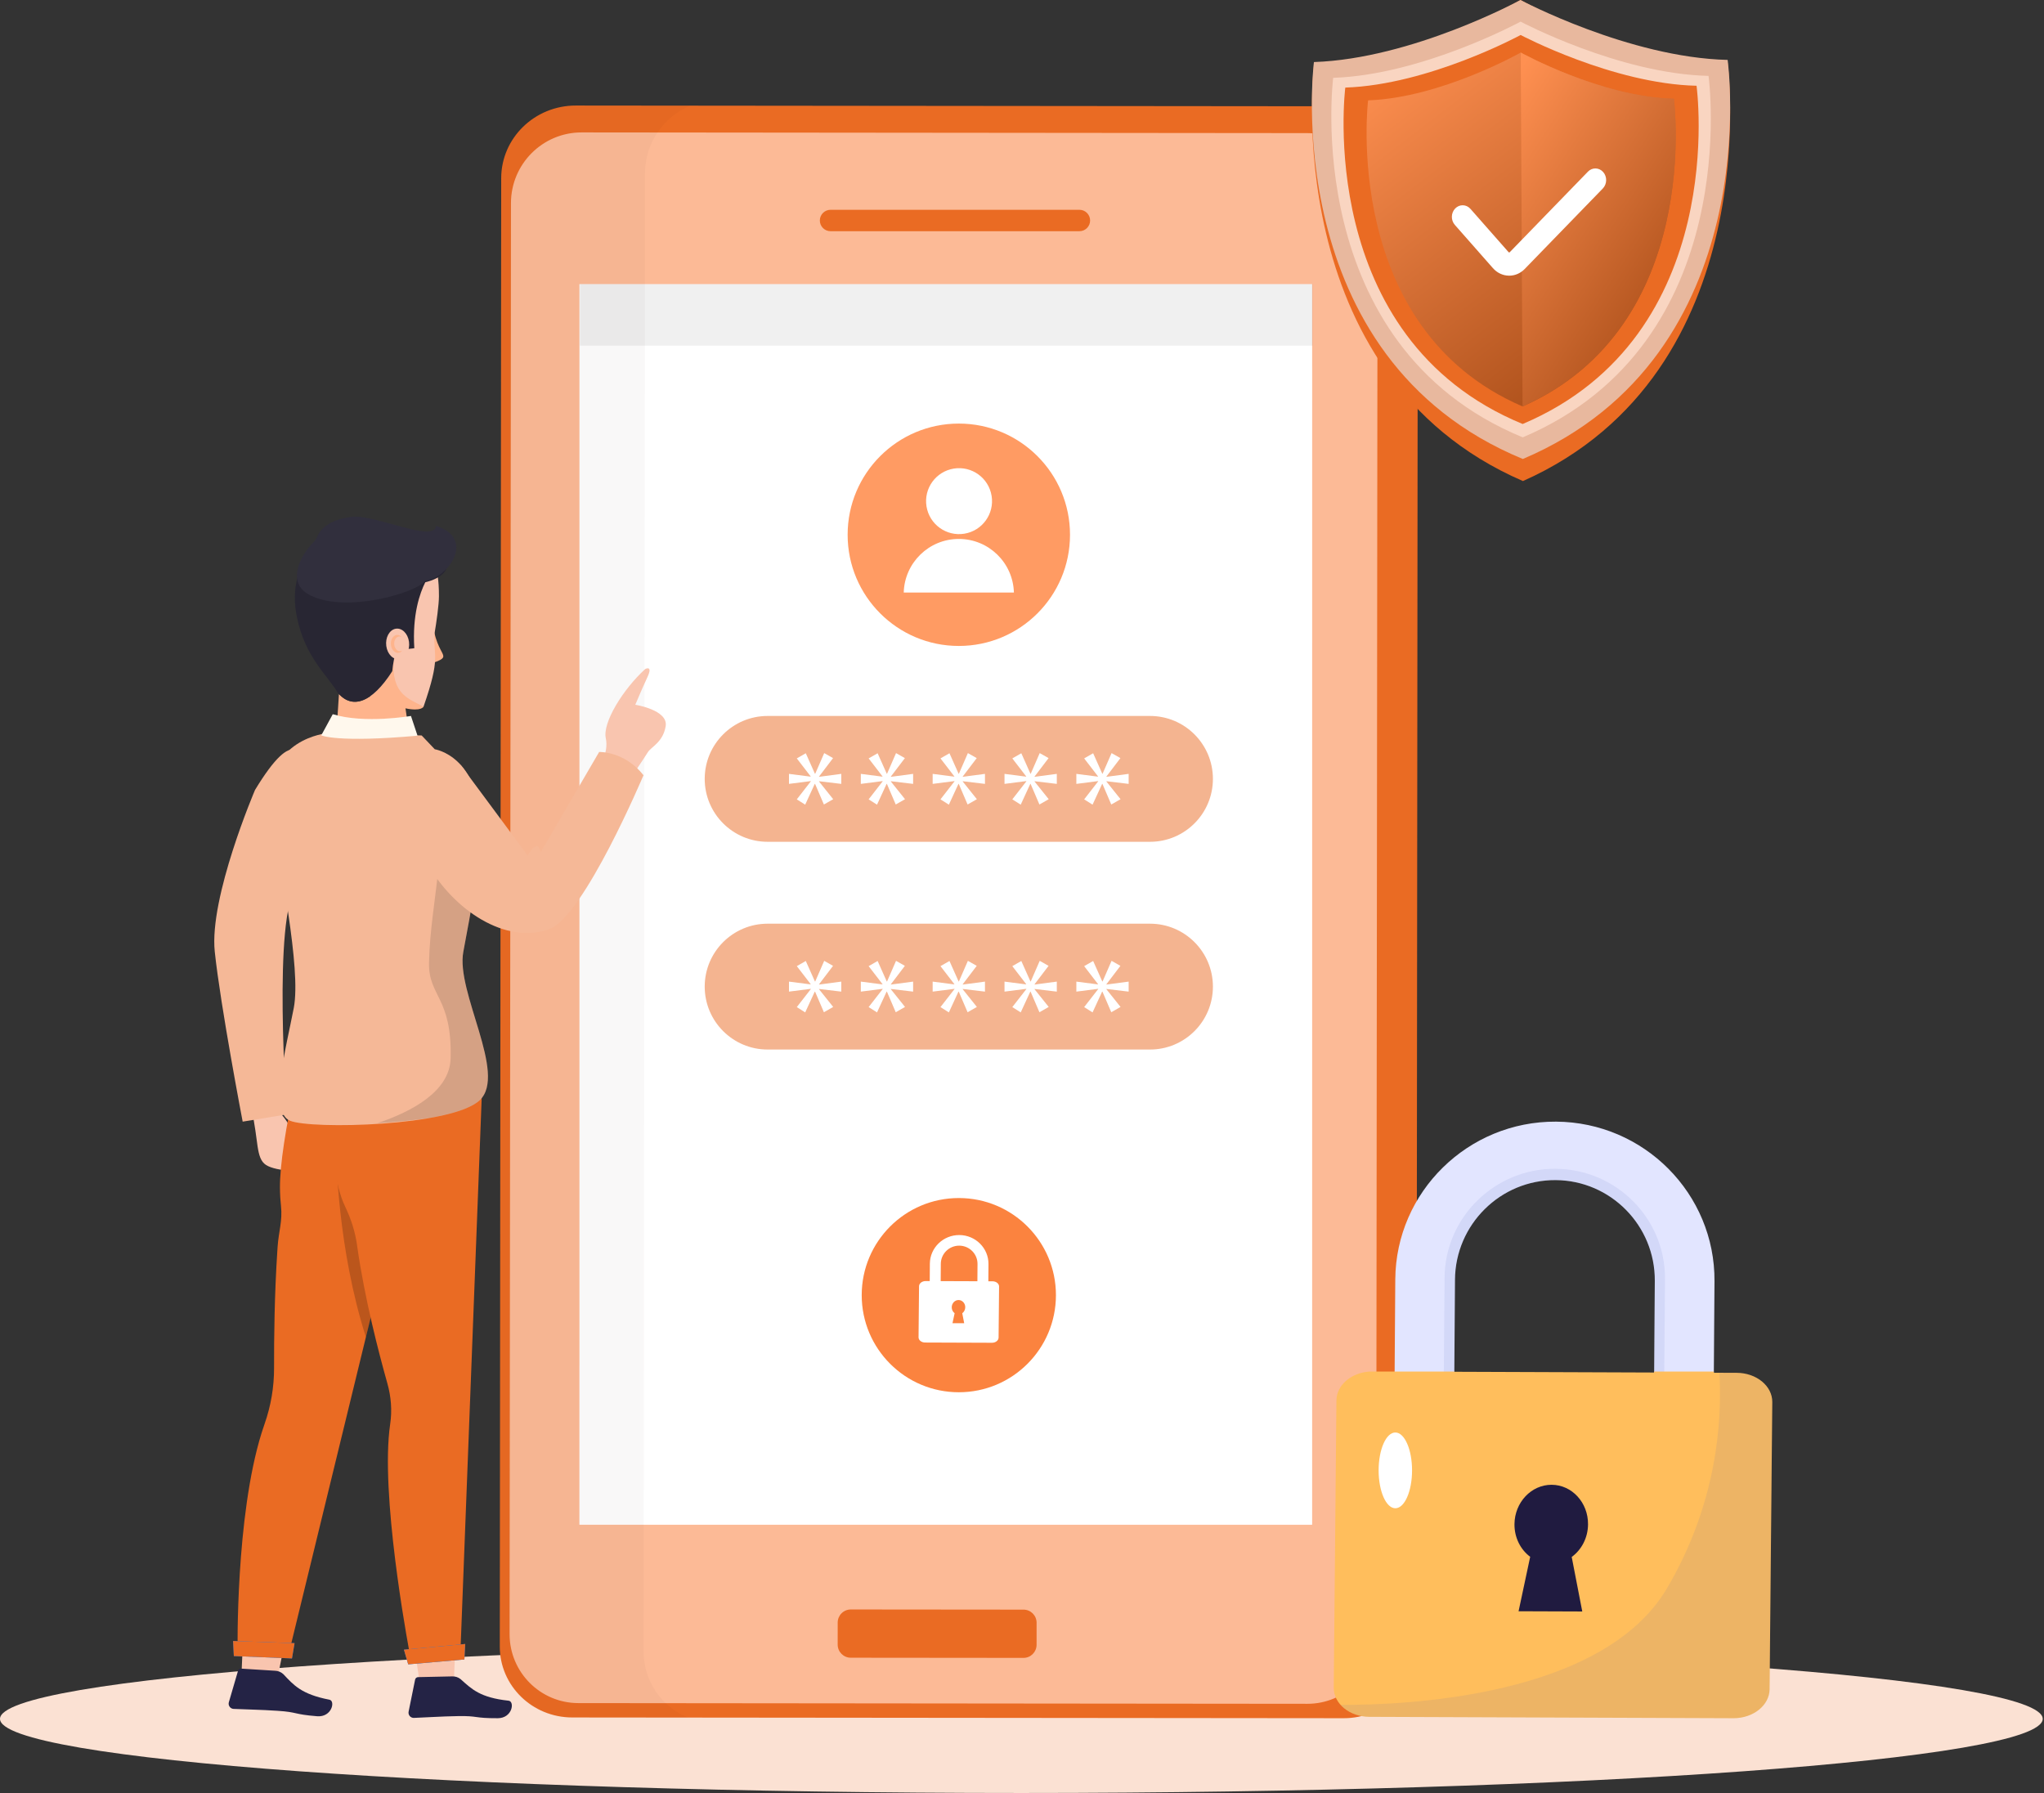 <svg width="228" height="200" viewBox="0 0 228 200" fill="none" xmlns="http://www.w3.org/2000/svg">
<rect x="0" y="0" width="228" height="200" fill="#333333" stroke="none"/>
<path d="M227.858 191.733C227.858 196.299 176.85 200 113.929 200C51.008 200 0 196.299 0 191.733C0 187.167 51.008 183.465 113.929 183.465C176.85 183.465 227.858 187.167 227.858 191.733Z" fill="#FBE1D3"/>
<path d="M149.892 191.659L63.841 191.576C59.368 191.572 55.746 188.029 55.75 183.662L55.907 19.881C55.912 15.398 59.637 11.768 64.227 11.773L149.85 11.855C154.441 11.859 158.159 15.497 158.155 19.979L157.998 183.76C157.993 188.127 154.364 191.664 149.892 191.659Z" fill="#EA6B23"/>
<path d="M145.828 190.052L64.507 189.973C60.27 189.969 56.839 186.524 56.843 182.277L56.996 22.654C57 18.296 60.529 14.766 64.878 14.77L145.793 14.848C150.143 14.852 153.665 18.389 153.661 22.747L153.508 182.37C153.503 186.617 150.065 190.056 145.828 190.052Z" fill="#FCBA96"/>
<path d="M146.363 31.69H64.633V170.078H146.363V31.69Z" fill="white"/>
<path d="M120.404 23.401H92.644C91.985 23.401 91.45 23.936 91.45 24.596C91.45 25.255 91.985 25.79 92.644 25.79H120.404C121.064 25.79 121.598 25.255 121.598 24.596C121.598 23.936 121.064 23.401 120.404 23.401Z" fill="#EA6B23"/>
<path d="M114.166 184.93L94.896 184.912C94.091 184.911 93.439 184.256 93.439 183.449L93.442 180.99C93.442 180.183 94.096 179.529 94.901 179.53L114.171 179.548C114.977 179.549 115.629 180.204 115.628 181.011L115.626 183.471C115.625 184.278 114.972 184.931 114.166 184.93Z" fill="#EA6B23"/>
<path opacity="0.06" d="M146.413 40.898L64.582 152.359L64.567 170.033L146.297 170.117L146.413 40.898Z" fill="white"/>
<path opacity="0.07" d="M146.426 31.69H64.696V38.556H146.426V31.69Z" fill="#231F20"/>
<path opacity="0.03" d="M55.908 19.881C55.912 15.398 59.563 11.768 64.062 11.773L76.997 11.785C74.037 13.007 71.952 15.925 71.948 19.334L71.79 184.209C71.787 187.545 73.831 190.402 76.733 191.589L63.68 191.576C59.297 191.572 55.746 188.029 55.751 183.662L55.908 19.881Z" fill="#231F20"/>
<path d="M119.355 59.65C119.355 66.5 113.802 72.053 106.952 72.053C100.103 72.053 94.55 66.5 94.55 59.65C94.55 52.801 100.103 47.248 106.952 47.248C113.802 47.248 119.355 52.801 119.355 59.65Z" fill="#FF9B63"/>
<path d="M107.568 59.532C109.573 59.207 110.935 57.317 110.61 55.312C110.284 53.306 108.395 51.944 106.389 52.27C104.384 52.595 103.022 54.485 103.348 56.49C103.673 58.496 105.563 59.858 107.568 59.532Z" fill="white"/>
<path d="M113.097 66.095C113.004 62.778 110.292 60.116 106.952 60.116C103.613 60.116 100.901 62.778 100.808 66.095H113.097Z" fill="white"/>
<path d="M128.278 93.899H85.627C81.751 93.899 78.608 90.757 78.608 86.88C78.608 83.004 81.751 79.862 85.627 79.862H128.278C132.154 79.862 135.296 83.004 135.296 86.88C135.296 90.757 132.154 93.899 128.278 93.899Z" fill="#EA6B23" fill-opacity="0.5"/>
<path d="M92.923 84.564L91.362 86.618V86.651L93.842 86.322V87.439L91.362 87.143V87.177L92.939 89.148L91.903 89.739L90.917 87.439H90.885L89.816 89.757L88.879 89.165L90.441 87.159V87.127L88.008 87.439V86.322L90.425 86.634V86.602L88.88 84.596L89.883 84.022L90.901 86.306H90.935L91.937 84.005L92.923 84.564Z" fill="white"/>
<path d="M100.936 84.564L99.375 86.618V86.651L101.855 86.322V87.439L99.375 87.143V87.177L100.952 89.148L99.916 89.739L98.931 87.439H98.898L97.829 89.757L96.893 89.165L98.454 87.159V87.127L96.022 87.439V86.322L98.438 86.634V86.602L96.893 84.596L97.896 84.022L98.915 86.306H98.948L99.95 84.005L100.936 84.564Z" fill="white"/>
<path d="M108.95 84.564L107.389 86.618V86.651L109.869 86.322V87.439L107.389 87.143V87.177L108.966 89.148L107.931 89.739L106.944 87.439H106.912L105.843 89.757L104.906 89.165L106.468 87.159V87.127L104.035 87.439V86.322L106.452 86.634V86.602L104.906 84.596L105.91 84.022L106.928 86.306H106.961L107.964 84.005L108.95 84.564Z" fill="white"/>
<path d="M116.964 84.564L115.402 86.618V86.651L117.883 86.322V87.439L115.402 87.143V87.177L116.98 89.148L115.944 89.739L114.958 87.439H114.926L113.857 89.757L112.92 89.165L114.481 87.159V87.127L112.049 87.439V86.322L114.465 86.634V86.602L112.92 84.596L113.924 84.022L114.942 86.306H114.975L115.977 84.005L116.964 84.564Z" fill="white"/>
<path d="M124.977 84.564L123.416 86.618V86.651L125.897 86.322V87.439L123.416 87.143V87.177L124.993 89.148L123.958 89.739L122.972 87.439H122.94L121.871 89.757L120.934 89.165L122.495 87.159V87.127L120.063 87.439V86.322L122.479 86.634V86.602L120.934 84.596L121.937 84.022L122.956 86.306H122.989L123.991 84.005L124.977 84.564Z" fill="white"/>
<path d="M128.278 117.071H85.627C81.751 117.071 78.608 113.929 78.608 110.053C78.608 106.177 81.751 103.034 85.627 103.034H128.278C132.154 103.034 135.296 106.177 135.296 110.053C135.296 113.929 132.154 117.071 128.278 117.071Z" fill="#EA6B23" fill-opacity="0.5"/>
<path d="M92.923 107.736L91.362 109.79V109.823L93.842 109.494V110.611L91.362 110.315V110.349L92.939 112.32L91.903 112.911L90.917 110.611H90.885L89.816 112.929L88.879 112.337L90.441 110.332V110.299L88.008 110.611V109.494L90.425 109.806V109.774L88.88 107.768L89.883 107.194L90.901 109.478H90.935L91.937 107.177L92.923 107.736Z" fill="white"/>
<path d="M100.936 107.736L99.375 109.79V109.823L101.855 109.494V110.611L99.375 110.315V110.349L100.952 112.32L99.916 112.911L98.931 110.611H98.898L97.829 112.929L96.893 112.337L98.454 110.332V110.299L96.022 110.611V109.494L98.438 109.806V109.774L96.893 107.768L97.896 107.194L98.915 109.478H98.948L99.95 107.177L100.936 107.736Z" fill="white"/>
<path d="M108.95 107.736L107.389 109.79V109.823L109.869 109.494V110.611L107.389 110.315V110.349L108.966 112.32L107.931 112.911L106.944 110.611H106.912L105.843 112.929L104.906 112.337L106.468 110.332V110.299L104.035 110.611V109.494L106.452 109.806V109.774L104.906 107.768L105.91 107.194L106.928 109.478H106.961L107.964 107.177L108.95 107.736Z" fill="white"/>
<path d="M116.964 107.736L115.402 109.79V109.823L117.883 109.494V110.611L115.402 110.315V110.349L116.98 112.32L115.944 112.911L114.958 110.611H114.926L113.857 112.929L112.92 112.337L114.481 110.332V110.299L112.049 110.611V109.494L114.465 109.806V109.774L112.92 107.768L113.924 107.194L114.942 109.478H114.975L115.977 107.177L116.964 107.736Z" fill="white"/>
<path d="M124.977 107.736L123.416 109.79V109.823L125.897 109.494V110.611L123.416 110.315V110.349L124.993 112.32L123.958 112.911L122.972 110.611H122.94L121.871 112.929L120.934 112.337L122.495 110.332V110.299L120.063 110.611V109.494L122.479 109.806V109.774L120.934 107.768L121.937 107.194L122.956 109.478H122.989L123.991 107.177L124.977 107.736Z" fill="white"/>
<path d="M117.785 144.468C117.785 150.451 112.935 155.3 106.952 155.3C100.97 155.3 96.12 150.451 96.12 144.468C96.12 138.485 100.97 133.636 106.952 133.636C112.935 133.636 117.785 138.486 117.785 144.468Z" fill="#FB833F"/>
<path d="M109.17 144.381L104.764 144.355C104.252 144.352 103.838 143.938 103.841 143.433L103.859 140.96C103.871 139.256 105.286 137.878 107.013 137.888C108.74 137.898 110.135 139.293 110.123 140.996L110.105 143.469C110.102 143.975 109.682 144.383 109.17 144.381ZM104.79 143.42L109.157 143.445L109.175 140.991C109.184 139.803 108.211 138.831 107.007 138.824C105.802 138.817 104.816 139.778 104.807 140.965L104.79 143.42Z" fill="white"/>
<path d="M109.169 144.505L104.763 144.479C104.175 144.476 103.7 144.006 103.704 143.432L103.722 140.959C103.734 139.187 105.211 137.753 107.014 137.764C108.817 137.775 110.273 139.225 110.26 140.997L110.242 143.47C110.238 144.044 109.757 144.509 109.169 144.505ZM107.012 138.013C105.361 138.003 104.008 139.326 103.996 140.961L103.978 143.434C103.975 143.87 104.328 144.228 104.765 144.23L109.17 144.256C109.607 144.258 109.965 143.905 109.968 143.468L109.986 140.995C109.997 139.361 108.664 138.023 107.012 138.013ZM109.294 143.571L104.651 143.544L104.67 140.965C104.679 139.708 105.727 138.692 107.007 138.699C108.287 138.707 109.321 139.735 109.312 140.992L109.294 143.571ZM104.928 143.296L109.021 143.32L109.038 140.99C109.046 139.871 108.134 138.955 107.006 138.948C105.877 138.941 104.952 139.847 104.944 140.966L104.928 143.296Z" fill="white"/>
<path d="M111.444 143.504C111.447 143.185 111.12 142.925 110.714 142.923L103.257 142.896C102.851 142.895 102.519 143.152 102.516 143.472L102.461 149.172C102.458 149.492 102.785 149.752 103.191 149.753L110.648 149.78C111.054 149.782 111.386 149.524 111.389 149.205L111.444 143.504ZM107.552 147.601L106.247 147.596L106.485 146.484C106.288 146.338 106.16 146.094 106.163 145.817C106.167 145.372 106.508 145.012 106.924 145.013C107.341 145.015 107.675 145.377 107.67 145.823C107.667 146.099 107.535 146.343 107.336 146.487L107.552 147.601Z" fill="white"/>
<path d="M192.713 7.009C181.721 6.743 169.602 0 169.602 0C169.602 0 157.554 6.869 146.565 7.248C146.565 7.248 142.38 41.766 169.88 53.66C197.255 41.482 192.713 7.009 192.713 7.009Z" fill="#EA6B23"/>
<path d="M192.711 6.682C181.719 6.431 169.602 0 169.602 0C169.602 0 157.552 6.556 146.563 6.921C146.563 6.921 142.37 39.857 169.867 51.199C197.246 39.573 192.711 6.682 192.711 6.682Z" fill="#E8B89E"/>
<path d="M190.581 8.465C180.608 8.238 169.615 2.413 169.615 2.413C169.615 2.413 158.682 8.352 148.712 8.682C148.712 8.682 144.907 38.514 169.855 48.786C194.694 38.255 190.581 8.465 190.581 8.465Z" fill="#F9D5C1"/>
<path d="M189.242 9.566C179.91 9.353 169.622 3.903 169.622 3.903C169.622 3.903 159.392 9.46 150.063 9.769C150.063 9.769 146.502 37.683 169.847 47.296C193.091 37.442 189.242 9.566 189.242 9.566Z" fill="#EA6B23"/>
<path d="M186.714 11.017C178.589 10.822 169.632 5.862 169.632 5.862C169.632 5.862 160.727 10.915 152.605 11.194C152.605 11.194 149.512 36.588 169.837 45.337C190.071 36.378 186.714 11.017 186.714 11.017Z" fill="url(#paint0_linear_80_4490)"/>
<path d="M169.632 5.862L169.837 45.337C190.071 36.378 186.714 11.017 186.714 11.017C178.59 10.822 169.633 5.862 169.632 5.862Z" fill="url(#paint1_linear_80_4490)"/>
<path d="M168.36 30.75C168.334 30.75 168.309 30.75 168.284 30.749C167.615 30.731 166.992 30.433 166.53 29.91L162.281 25.085C161.823 24.566 161.842 23.745 162.324 23.252C162.805 22.759 163.567 22.781 164.024 23.3L168.274 28.125C168.281 28.133 168.301 28.156 168.341 28.157C168.387 28.158 168.403 28.136 168.41 28.128L177.127 19.147C177.606 18.653 178.367 18.672 178.827 19.189C179.286 19.707 179.269 20.528 178.789 21.023L170.073 30.004C169.607 30.483 169.001 30.747 168.36 30.75Z" fill="white"/>
<path d="M74.254 81.001C74.552 79.187 70.865 78.613 70.865 78.613C70.865 78.613 71.594 76.869 72.226 75.513C72.858 74.157 71.974 74.623 71.974 74.623C69.505 76.877 67.196 80.593 67.574 82.346C67.952 84.099 66.681 85.789 66.681 85.789L69.999 87.306C69.999 87.306 71.884 84.541 72.251 83.925C72.617 83.308 73.957 82.816 74.254 81.001Z" fill="#F9C5AF"/>
<path d="M29.666 129.943C28.514 129.179 28.865 127.256 28.046 123.694C27.965 123.338 27.884 122.94 27.805 122.513C28.822 122.215 29.842 121.882 30.875 121.673C30.69 122.693 30.718 123.531 31.131 123.992C32.71 125.75 33.174 127.48 33.174 127.48C33.174 127.48 34.351 127.3 34.723 127.94C35.096 128.58 34.422 129.805 34.357 130.296C34.293 130.788 30.819 130.706 29.666 129.943Z" fill="#F9C5AF"/>
<path d="M28.447 88.115C28.447 88.115 23.315 100.096 23.956 106.156C24.596 112.216 27.069 125.115 27.069 125.115L31.994 124.306C31.994 124.306 30.378 101.72 33.12 98.998C33.12 98.998 37.304 73.53 28.447 88.115Z" fill="#F5B897"/>
<path d="M45.858 181.222L46.798 187.59L50.629 187.45L50.917 180.859L45.858 181.222Z" fill="#F9C5AF"/>
<path d="M50.417 186.996L46.641 187.076C46.477 187.079 46.336 187.196 46.303 187.357L45.58 190.921C45.513 191.236 45.715 191.546 46.031 191.612C46.071 191.621 46.112 191.625 46.154 191.625C47.726 191.569 49.123 191.457 51.081 191.424C53.392 191.383 52.811 191.67 55.528 191.659C57.165 191.651 57.431 189.785 56.735 189.706C53.551 189.364 52.617 188.411 51.371 187.296C51.101 187.083 50.761 186.976 50.417 186.996Z" fill="#242345"/>
<path d="M27.18 181.222L26.932 186.866L30.91 187.387L32.239 180.859L27.18 181.222Z" fill="#F9C5AF"/>
<path d="M30.679 186.365L26.91 186.128C26.745 186.117 26.596 186.222 26.549 186.38L25.529 189.87C25.437 190.179 25.612 190.505 25.921 190.598C25.961 190.609 26.001 190.617 26.043 190.62C27.614 190.696 29.015 190.702 30.969 190.833C33.275 190.985 32.672 191.223 35.381 191.439C37.013 191.568 37.434 189.731 36.748 189.594C33.603 188.987 32.752 187.959 31.604 186.744C31.352 186.509 31.023 186.374 30.679 186.365Z" fill="#242345"/>
<path d="M33.023 120.611C31.859 125.638 31.211 130.09 31.227 132.442C31.233 133.275 31.279 133.961 31.341 134.515C31.528 136.182 31.079 137.391 30.967 139.065L30.938 139.496C30.618 144.324 30.562 149.257 30.571 152.509C30.571 152.532 30.571 152.554 30.571 152.577C30.578 154.711 30.219 156.827 29.509 158.844C29.398 159.158 29.291 159.48 29.189 159.809C26.253 169.205 26.504 184.202 26.504 184.202L32.201 184.502L47.88 120.151L34.187 119.691C33.628 119.691 33.147 120.074 33.023 120.611Z" fill="#EA6B23"/>
<path opacity="0.2" d="M40.683 130.82L38.732 130.4L37.527 129.037C37.527 129.037 37.649 139.225 40.814 149.15L43.899 136.489L40.683 130.82Z" fill="black"/>
<path d="M26 183.047L26.084 184.725L32.568 184.991L32.856 183.288L26 183.047Z" fill="#007CFF"/>
<path d="M26 183.047L26.084 184.725L32.568 184.991L32.856 183.288L26 183.047Z" fill="#EA6B23"/>
<path d="M37.888 120.151C36.559 127.589 37.377 131.83 38.262 134.048C38.348 134.264 38.435 134.462 38.521 134.641C39.164 135.985 39.62 137.405 39.825 138.877C39.835 138.946 39.844 139.016 39.854 139.086C40.676 144.856 42.251 150.91 43.196 154.263C43.2 154.279 43.205 154.296 43.209 154.312C43.625 155.785 43.748 157.323 43.524 158.836C43.451 159.33 43.395 159.86 43.354 160.42C42.727 169.08 45.778 184.867 45.778 184.867L51.354 184.388L53.792 120.902C53.807 120.492 53.474 120.151 53.057 120.151L37.888 120.151Z" fill="#EA6B23"/>
<path d="M45.057 184.013L45.534 185.65L51.8 185.106L51.891 183.379L45.057 184.013Z" fill="#007CFF"/>
<path d="M45.057 184.013L45.534 185.65L51.8 185.106L51.891 183.379L45.057 184.013Z" fill="#EA6B23"/>
<path d="M48.409 70.419C48.869 72.449 49.576 72.899 49.428 73.314C49.279 73.729 47.785 74.076 47.785 74.076C47.785 74.076 48.205 71.062 48.409 70.419Z" fill="#FEB48C"/>
<path d="M48.056 62.375C48.056 62.375 48.975 62.778 48.963 66.508C48.96 67.462 48.694 69.344 48.464 70.714C48.327 73.319 49.195 73.223 47.242 78.833C47.242 78.833 45.01 79.408 40.82 77.446L48.056 62.375Z" fill="#F9C5AF"/>
<path d="M37.829 77.44C39.398 79.088 41.531 78.346 43.757 74.871C43.797 74.436 43.859 74.043 43.931 73.669C43.624 77.515 45.699 77.966 47.242 78.833C47.242 78.833 46.987 79.379 45.23 79.012L45.788 82.808L37.304 83.366C37.504 82.377 37.694 79.236 37.806 77.456L37.829 77.44Z" fill="#FEB48C"/>
<path d="M35.762 60.394C37.263 58.225 44.378 59.391 47.477 60.392C50.751 61.449 49.994 62.819 49.863 63.27C49.557 64.327 48.102 64.79 47.437 64.949C46.843 66.135 45.978 68.552 46.215 72.306L45.064 72.436C45.064 72.436 45.243 71.347 44.98 70.616C44.418 71.769 43.931 73.009 43.756 74.871C41.469 78.443 39.277 79.135 37.697 77.304C36.586 75.38 34.059 73.374 33.141 68.927C32.448 65.731 33.142 62.7 35.762 60.394Z" fill="#282633"/>
<path d="M35.077 60.378L35.319 60.017C35.81 58.679 37.202 57.918 39.173 57.658C41.781 57.314 48.468 60.629 48.633 58.655C53.095 60.059 50.051 64.43 47.356 64.827C46.741 65.953 38.85 68.483 34.638 66.418C31.659 64.956 33.759 61.619 35.077 60.378Z" fill="#312F3D"/>
<path d="M43.088 72.056C43.212 72.99 43.881 73.642 44.581 73.514C45.281 73.386 45.747 72.525 45.623 71.592C45.498 70.658 44.83 70.006 44.13 70.134C43.43 70.262 42.964 71.123 43.088 72.056Z" fill="#F9C5AF"/>
<path d="M44.698 72.632C44.36 72.694 44.038 72.379 43.978 71.928C43.918 71.478 44.143 71.063 44.48 71.001C44.608 70.978 44.728 71.021 44.837 71.092C44.671 70.898 44.453 70.787 44.223 70.829C43.81 70.905 43.536 71.411 43.609 71.961C43.682 72.511 44.076 72.895 44.488 72.819C44.649 72.79 44.779 72.681 44.886 72.543C44.828 72.583 44.767 72.619 44.698 72.632Z" fill="#FEB48C"/>
<path d="M51.684 106.165C52.546 101.685 53.482 95.993 53.482 95.993C53.482 95.993 53.488 94.351 53.512 94.351C53.512 94.335 53.569 92.52 53.569 92.504C53.622 84.309 48.48 83.573 48.48 83.573C48.48 83.573 48.486 83.57 48.49 83.568L47.034 82.037L36.536 81.774C36.536 81.774 29.441 82.412 30.33 89.873C31.134 96.618 33.629 107.965 32.767 112.445C31.904 116.926 29.991 124.015 32.335 125.007C34.679 126 50.446 125.644 53.52 122.719C56.595 119.794 50.821 110.646 51.684 106.165Z" fill="#F5B897"/>
<path opacity="0.15" d="M51.684 106.165C52.401 102.436 53.168 97.881 53.406 96.453C53.412 96.351 53.418 96.249 53.423 96.15C53.428 96.068 53.432 95.986 53.436 95.906C53.518 94.39 53.56 93.184 53.577 92.637C53.572 92.562 53.569 92.507 53.569 92.504C53.575 91.584 53.508 90.771 53.398 90.03C50.469 90.36 49.676 91.552 49.676 91.552C49.676 91.552 49.373 92.728 49.185 94.483C48.479 101.07 47.951 103.563 47.856 107.357C47.761 111.152 50.437 111.219 50.266 118.048C50.173 121.734 45.959 123.988 42.098 125.284C44.127 125.159 46.148 124.963 47.985 124.693C50.504 124.245 52.593 123.601 53.52 122.719C56.595 119.794 50.821 110.646 51.684 106.165Z" fill="#231F20"/>
<path d="M66.833 83.879L60.3 95.075C59.995 93.317 58.86 95.434 58.86 95.434C58.86 95.434 54.316 89.275 51.396 85.352C50.533 85.067 48.17 84.411 46.646 85.558C44.57 87.12 44.341 91.809 47.644 96.303C50.61 101.541 56.407 105.397 61.269 103.64C65.126 102.247 71.78 86.471 71.78 86.471C69.649 83.775 66.833 83.879 66.833 83.879Z" fill="#F5B897"/>
<path d="M37.118 79.666L35.837 82.024C35.837 82.024 37.552 82.871 46.574 82.064L45.841 79.861C45.841 79.861 40.671 80.756 37.118 79.666Z" fill="#FFF8ED"/>
<path d="M173.567 125.115C163.75 125.057 155.707 132.95 155.639 142.709L155.564 153.201H162.222L162.297 142.748C162.341 136.585 167.376 131.601 173.522 131.637C179.667 131.673 184.63 136.717 184.587 142.88L184.514 153.201H191.171L191.245 142.919C191.313 133.159 183.384 125.173 173.567 125.115Z" fill="#E2E5FF"/>
<path opacity="0.1" d="M173.517 130.373C166.739 130.333 161.185 135.783 161.138 142.521L161.054 153.201H162.222L162.297 142.748C162.341 136.585 167.376 131.601 173.522 131.637C179.667 131.673 184.631 136.717 184.587 142.88L184.514 153.201H185.64L185.723 142.666C185.77 135.928 180.295 130.413 173.517 130.373Z" fill="#485FB7"/>
<path d="M193.716 153.133L191.169 153.124L191.17 152.994H184.512L184.512 153.099L162.22 153.015L162.22 152.994H152.744C150.701 153.135 149.089 154.519 149.074 156.214L148.774 188.242C148.757 190.037 150.536 191.498 152.747 191.506L193.357 191.659C195.568 191.667 197.375 190.22 197.391 188.425L197.69 156.397C197.706 154.603 195.928 153.141 193.716 153.133Z" fill="#FFBE5C"/>
<path d="M177.139 170.042C177.163 167.609 175.344 165.63 173.079 165.621C170.812 165.613 168.956 167.579 168.933 170.012C168.919 171.522 169.614 172.857 170.686 173.654L169.391 179.728L176.496 179.754L175.318 173.671C176.404 172.882 177.125 171.552 177.139 170.042Z" fill="#201B40"/>
<path opacity="0.1" d="M197.391 188.425L197.69 156.397C197.706 154.603 195.928 153.141 193.716 153.133L191.791 153.126C192.098 158.386 191.569 167.645 185.93 177.189C178.786 189.278 156.839 190.206 149.54 190.17C150.262 190.975 151.425 191.501 152.747 191.506L193.357 191.659C195.568 191.667 197.375 190.22 197.391 188.425Z" fill="#485FB7"/>
<path d="M157.509 164.014C157.509 166.348 156.674 168.24 155.645 168.24C154.615 168.24 153.78 166.348 153.78 164.014C153.78 161.68 154.615 159.788 155.645 159.788C156.674 159.788 157.509 161.68 157.509 164.014Z" fill="white"/>
<defs>
<linearGradient id="paint0_linear_80_4490" x1="154.527" y1="5.862" x2="184.832" y2="45.337" gradientUnits="userSpaceOnUse">
<stop stop-color="#FF9051"/>
<stop offset="1" stop-color="#A04612"/>
</linearGradient>
<linearGradient id="paint1_linear_80_4490" x1="170.68" y1="5.862" x2="199.404" y2="24.62" gradientUnits="userSpaceOnUse">
<stop stop-color="#FF9051"/>
<stop offset="1" stop-color="#A04612"/>
</linearGradient>
</defs>
</svg>
